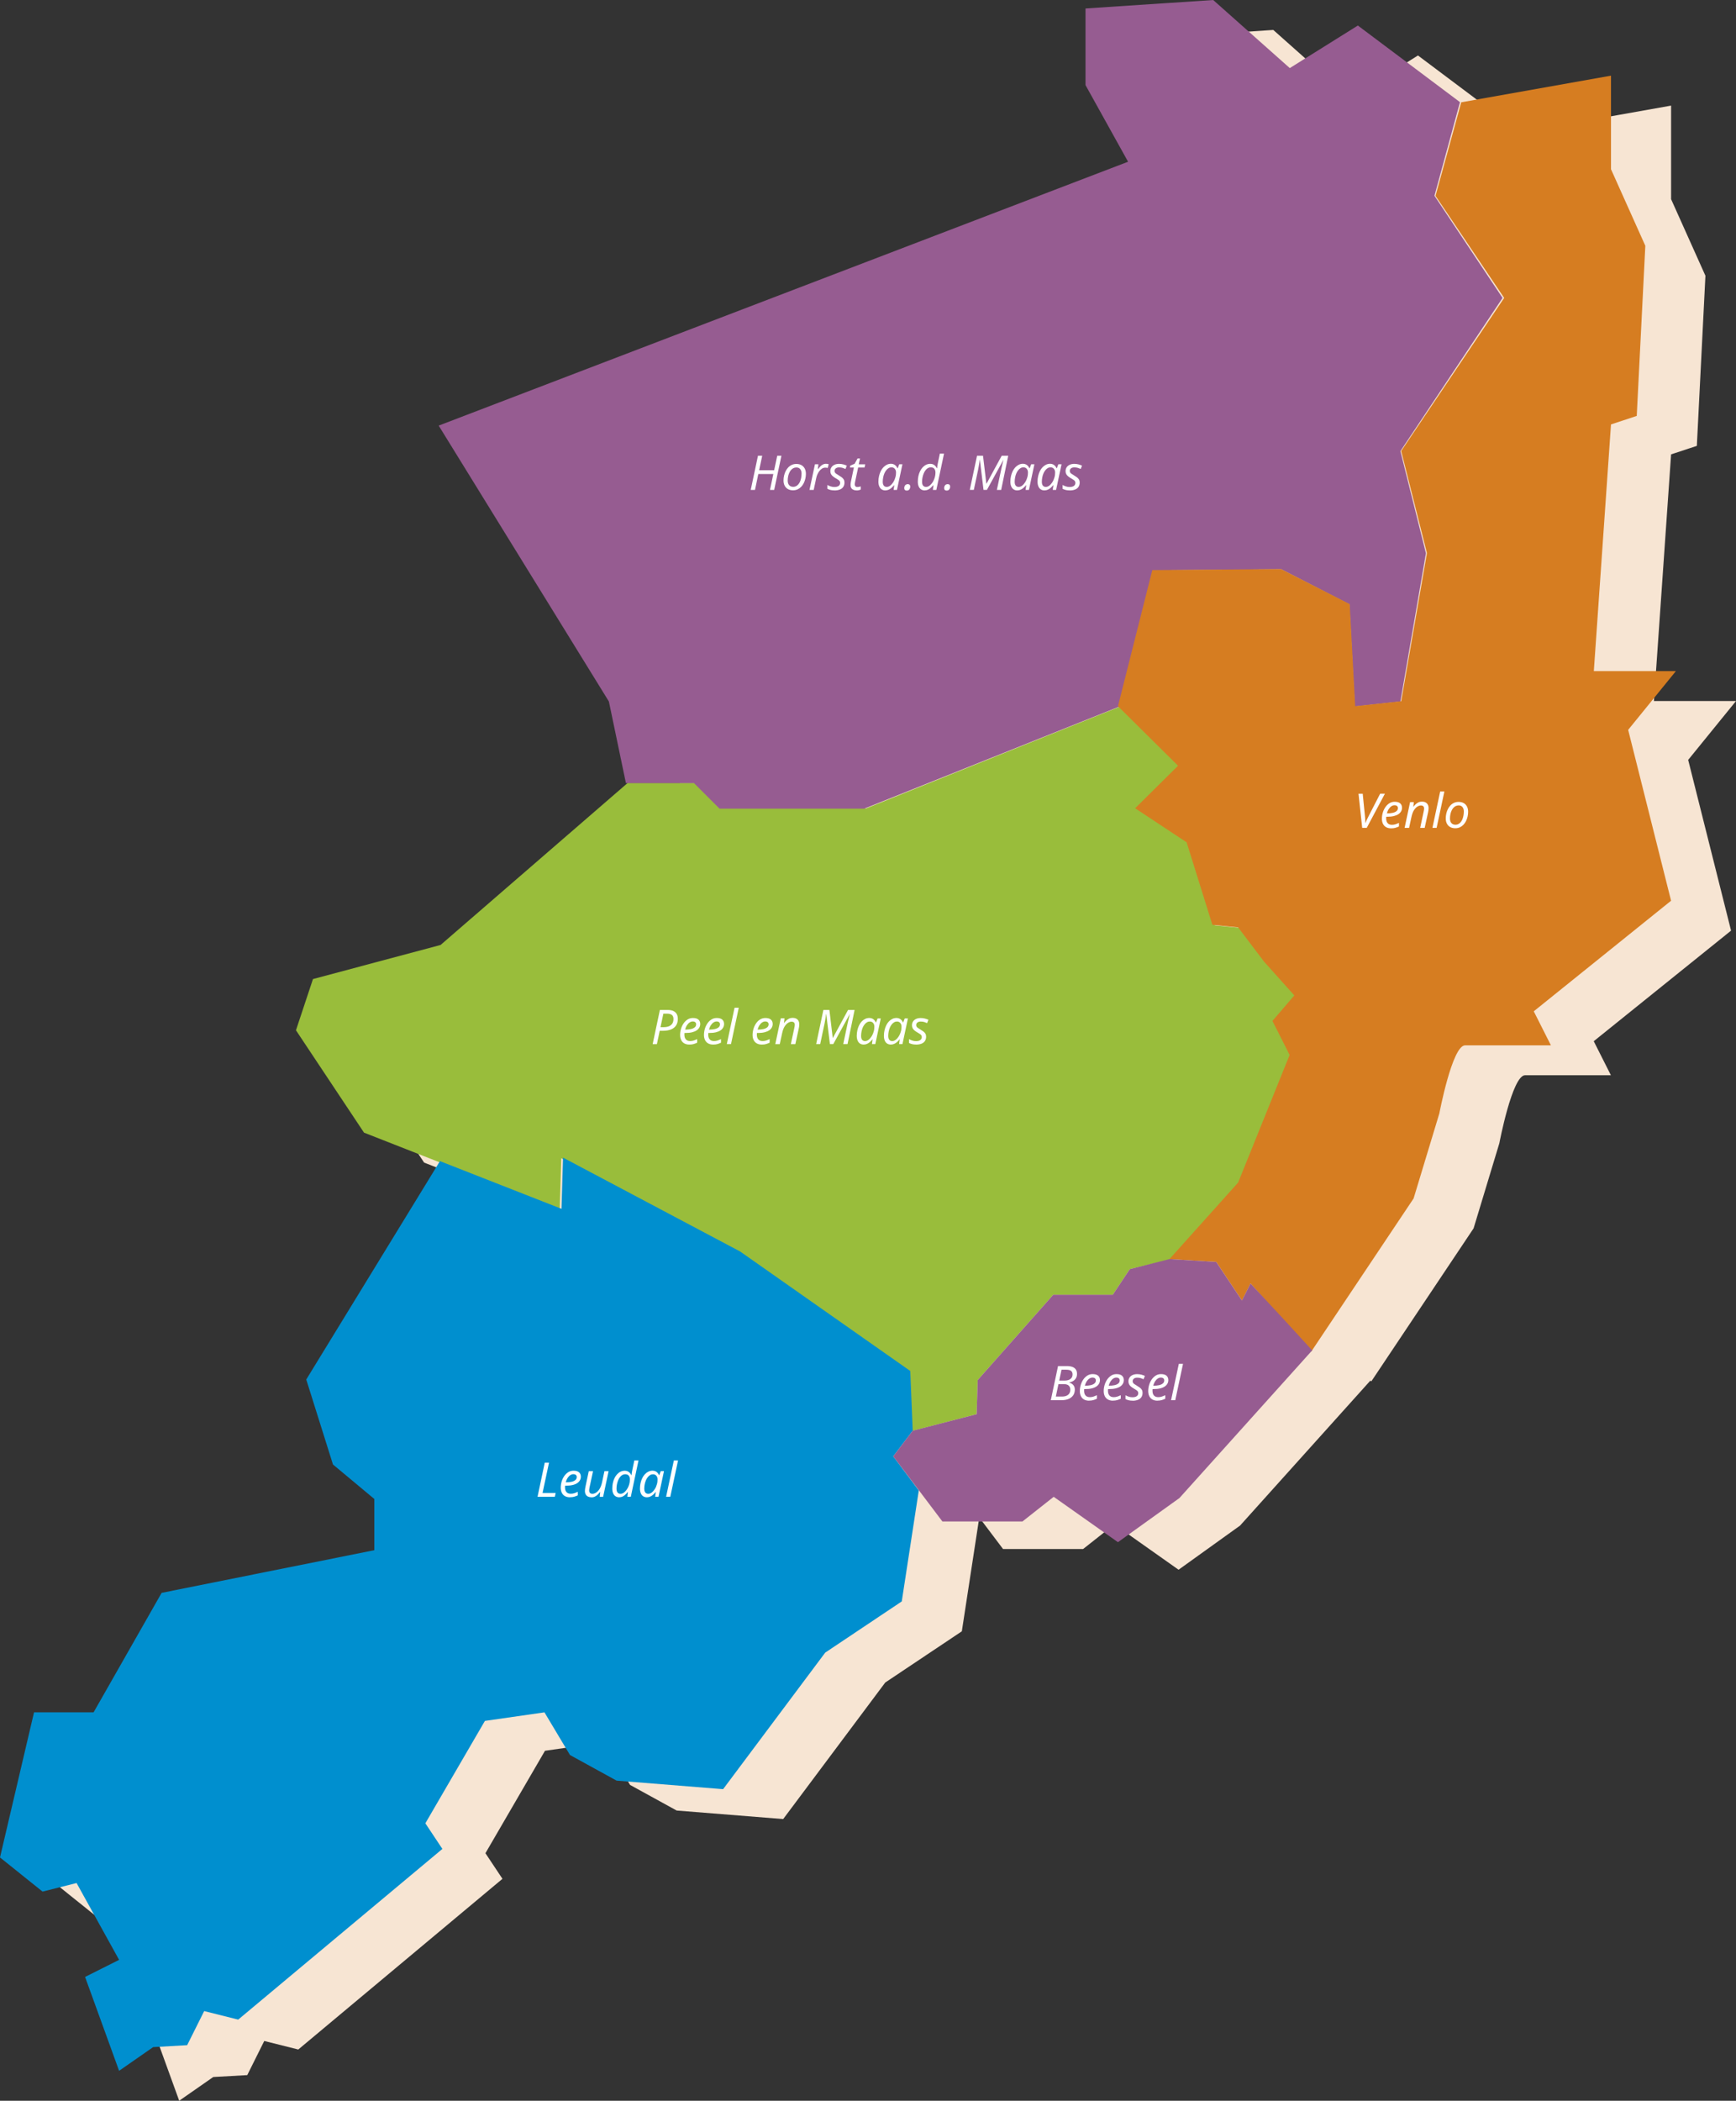 <svg xmlns="http://www.w3.org/2000/svg" id="Laag_1" data-name="Laag 1" viewBox="0 0 629.09 761.11"><rect x="0" y="0" width="629.09" height="761.11" fill="#333333" stroke="none"/><defs><style>      .cls-1 {        fill: #965c91;      }      .cls-2 {        fill: #d67d21;      }      .cls-3 {        fill: #f7e5d3;      }      .cls-4 {        fill: #99bd3b;      }      .cls-5 {        fill: #fff;      }      .cls-6 {        fill: #008fcf;      }    </style></defs><path class="cls-3" d="M611.79,275.28l17.3-21.29h-29.74l6.22-89.37,9.33-3.08,3.11-61.64-12.44-27.74v-33.9l-54.26,9.65-.46-.05-37.01-27.76-24.67,15.42-27.76-24.67-46.26,3.08v27.76l15.42,27.76-249.82,95.6,61.68,99.96,6.17,29.57h.56l-67.72,58.63-46.25,12.36-6.17,18.55,24.67,37.09,27.28,10.7-48.21,78.74,9.67,30.79,14.99,12.5v18.55l-77.07,15.46-24.66,43.29h-21.58l-12.33,52.56,15.42,12.37,12.33-3.09,15.41,27.83-12.33,6.18,12.33,34.01,12.33-8.59,12.33-.69,6.16-12.37,12.33,3.09,73.99-61.84-6.17-9.28,21.58-37.11,21.58-3.09,9.25,15.46,16.89,9.28,38.6,3.09,36.99-49.47,27.75-18.55,6.16-40.2-9.25-12.37.43-.57,17.6,23.33h29l11.32-8.94,23.28,16.44,22.29-16,47.24-52.55.3.33,37.08-55.47,9.33-30.82s4.67-24.65,9.33-24.65h31.1l-6.22-12.33,49.76-40.06-15.55-61.91Z"></path><polygon class="cls-4" points="113.41 354.72 107.25 373.27 131.91 410.36 202.83 438.18 203.39 419.64 267.58 453.64 329.25 496.92 330.13 518.55 353.92 512.37 354.3 500.01 381.67 469.1 403.25 469.1 409.42 459.82 424.51 456.24 449.5 428.91 468 382.54 461.83 370.18 469.69 360.91 458.75 348.54 449.5 336.18 440.25 335.25 431 305.27 412.5 292.9 427.92 277.45 406.33 255.81 313.83 292.9 261.41 292.9 252.16 283.63 227.5 283.63 159.66 342.36 113.41 354.72"></polygon><polygon class="cls-6" points="203.47 437.96 159.43 420.68 110.98 499.8 120.66 530.59 135.65 543.09 135.65 561.64 58.57 577.1 33.91 620.39 12.33 620.39 0 672.96 15.42 685.33 27.75 682.23 43.16 710.06 30.83 716.25 43.16 750.26 55.49 741.68 67.82 740.98 73.99 728.62 86.32 731.71 160.31 669.87 154.14 660.59 175.72 623.49 197.3 620.39 206.55 635.85 223.44 645.13 262.04 648.22 299.04 598.75 326.78 580.2 332.95 540 323.7 527.63 330.75 518.36 329.86 496.71 268.21 453.42 204.03 419.41 203.47 437.96"></polygon><polygon class="cls-1" points="393.37 3.08 393.37 30.84 408.79 58.6 158.97 154.2 220.65 254.16 226.82 283.73 251.49 283.73 260.75 292.98 313.18 292.98 405.7 255.97 418.04 206.63 464.3 206.25 488.97 218.96 490.95 255.97 507.48 254.16 516.73 200.46 507.48 163.45 544.49 107.94 519.82 70.93 529.07 37.01 492.06 9.25 467.39 24.67 439.63 0 393.37 3.08"></polygon><path class="cls-2" d="M529.53,37.06l-9.33,33.9,24.88,36.98-37.32,55.47,9.33,36.98-9.33,53.66-16.67,1.81-1.99-36.98-24.88-12.7-46.65.37-12.44,49.31,21.77,21.57-15.55,15.41,18.66,12.33,9.33,29.89,9.33.93,9.33,12.33,11.03,12.33-7.92,9.24,6.22,12.33-18.66,46.23-24.88,27.73,16.94,1.02,9.33,13.98,3.11-6.16,22.01,24.65,37.08-55.47,9.33-30.82s4.67-24.65,9.33-24.65h31.1l-6.22-12.33,49.76-40.06-15.55-61.91,17.3-21.29h-29.74l6.22-89.37,9.33-3.08,3.11-61.64-12.44-27.74V27.41l-54.26,9.65Z"></path><g><path class="cls-5" d="M272.05,177.5l2.62-12.37h1.54l-1.11,5.23h5.44l1.11-5.23h1.52l-2.62,12.37h-1.52l1.21-5.77h-5.44l-1.21,5.77h-1.54Z"></path><path class="cls-5" d="M287.4,177.64c-.72,0-1.33-.14-1.85-.43-.52-.29-.92-.7-1.2-1.24-.28-.54-.42-1.17-.42-1.9,0-.57.06-1.13.19-1.71s.31-1.11.56-1.62c.25-.51.56-.96.93-1.36s.8-.71,1.3-.94c.5-.23,1.05-.35,1.66-.35.73,0,1.35.15,1.86.43.51.29.91.7,1.19,1.24.28.54.42,1.18.42,1.91,0,.57-.06,1.13-.19,1.7-.13.57-.31,1.11-.56,1.62-.25.51-.56.97-.93,1.36-.37.39-.8.7-1.3.94-.5.23-1.05.35-1.66.35ZM287.48,176.38c.33,0,.65-.07.94-.21.29-.14.57-.34.82-.62.25-.27.47-.61.65-1,.18-.4.32-.85.42-1.36s.16-1.07.16-1.68c0-.35-.06-.68-.18-1.01-.12-.33-.32-.6-.6-.81-.28-.21-.65-.32-1.11-.32-.38,0-.73.08-1.06.24-.32.16-.61.39-.87.68s-.47.64-.65,1.04c-.18.4-.31.83-.41,1.31-.09.47-.14.97-.14,1.49,0,.72.18,1.27.53,1.66.35.39.85.59,1.48.59Z"></path><path class="cls-5" d="M293.34,177.5l1.98-9.29h1.25l-.19,1.72h.09c.24-.32.5-.63.76-.91s.57-.52.9-.7.72-.28,1.16-.28c.16,0,.33,0,.51.03.18.02.34.05.49.1l-.33,1.37c-.15-.03-.3-.06-.44-.08-.14-.02-.29-.03-.44-.03-.43,0-.82.11-1.19.34-.36.23-.69.52-.97.89-.28.37-.52.78-.72,1.23-.2.45-.34.91-.43,1.37l-.9,4.24h-1.52Z"></path><path class="cls-5" d="M302.43,177.68c-.57,0-1.06-.06-1.48-.16-.42-.11-.79-.25-1.12-.42v-1.4c.3.19.68.36,1.13.51.46.16.93.23,1.41.23s.85-.06,1.15-.18c.31-.12.54-.29.7-.51.16-.22.24-.47.24-.76,0-.23-.05-.43-.14-.6-.09-.17-.25-.33-.48-.5s-.54-.36-.94-.58c-.44-.25-.81-.51-1.1-.75-.29-.25-.52-.52-.67-.82-.15-.3-.23-.65-.23-1.04,0-.53.13-.99.39-1.39s.63-.7,1.1-.92c.47-.22,1.03-.33,1.66-.33.57,0,1.09.07,1.57.2.48.13.89.28,1.24.44l-.48,1.21c-.3-.14-.64-.27-1-.39-.37-.12-.81-.18-1.32-.18s-.89.12-1.19.35c-.29.24-.44.54-.44.91,0,.2.04.38.12.54.08.16.23.33.46.49s.54.37.94.6c.39.23.74.46,1.06.69.31.23.56.5.74.8.18.3.27.67.27,1.11,0,.62-.15,1.15-.44,1.58-.29.43-.71.75-1.26.96-.54.21-1.18.32-1.91.32Z"></path><path class="cls-5" d="M310.44,177.68c-.62,0-1.15-.15-1.58-.45s-.64-.83-.64-1.58c0-.17.01-.37.04-.58s.07-.43.11-.65l1.06-5.04h-1.44l.14-.69,1.56-.66,1.07-1.92h.9l-.47,2.11h2.34l-.24,1.16h-2.32l-1.07,5.06c-.03.15-.07.32-.1.51-.03.19-.05.37-.05.53,0,.27.07.49.22.68.14.19.38.28.7.28.21,0,.41-.02.61-.06s.4-.1.62-.16v1.16c-.14.07-.35.14-.64.21-.29.07-.56.1-.81.1Z"></path><path class="cls-5" d="M320.83,177.68c-.5,0-.93-.12-1.31-.36-.38-.24-.67-.59-.88-1.07-.21-.47-.32-1.06-.32-1.75s.07-1.36.22-2c.14-.64.35-1.23.61-1.78s.59-1.01.96-1.41c.38-.4.8-.71,1.27-.94s.97-.34,1.5-.34c.4,0,.76.08,1.07.23.31.15.56.35.77.59.21.24.38.51.5.8h.09l.55-1.44h1.16l-1.98,9.29h-1.21l.23-1.72h-.07c-.27.34-.56.65-.88.94-.32.29-.67.52-1.05.69-.38.17-.78.26-1.22.26ZM321.34,176.41c.43,0,.85-.16,1.26-.47.41-.31.78-.73,1.12-1.27.33-.53.59-1.13.76-1.78.09-.33.15-.64.18-.93.03-.28.04-.55.04-.79,0-.54-.15-.99-.45-1.33-.3-.35-.7-.52-1.21-.52-.36,0-.7.09-1.01.28-.32.19-.61.44-.87.77-.27.33-.49.71-.68,1.15-.19.44-.33.92-.43,1.43-.1.51-.16,1.04-.16,1.59,0,.62.13,1.09.38,1.4.25.31.61.47,1.07.47Z"></path><path class="cls-5" d="M328.58,177.74c-.29,0-.51-.08-.67-.23s-.23-.38-.23-.67c0-.38.11-.72.32-1,.21-.29.55-.43,1.01-.43.25,0,.46.08.61.23.16.16.23.38.23.68,0,.36-.1.68-.31.98-.21.29-.53.44-.97.44Z"></path><path class="cls-5" d="M335.11,177.68c-.5,0-.93-.12-1.31-.36-.38-.24-.67-.59-.88-1.06-.21-.47-.32-1.05-.32-1.76s.07-1.34.2-1.98.33-1.22.59-1.76c.26-.54.58-1.01.95-1.42.38-.41.8-.73,1.26-.95.47-.23.98-.34,1.55-.34.42,0,.77.08,1.07.23.3.15.55.34.76.58.21.24.38.5.5.79h.09c.03-.27.07-.52.1-.76.03-.24.08-.49.12-.74.05-.25.1-.51.16-.79l.64-3.03h1.51l-2.79,13.17h-1.25l.19-1.72h-.07c-.28.35-.57.66-.88.95s-.65.52-1,.68c-.36.17-.76.25-1.2.25ZM335.63,176.41c.25,0,.51-.06.78-.19.27-.13.52-.31.77-.55.25-.24.48-.52.7-.84.22-.32.41-.68.58-1.07.17-.39.3-.8.39-1.23.09-.43.14-.88.14-1.34,0-.55-.14-1-.41-1.35-.27-.35-.71-.52-1.33-.52-.37,0-.71.1-1.03.29-.32.19-.6.46-.86.8-.25.34-.47.73-.65,1.18-.18.44-.32.92-.42,1.42-.1.5-.15,1.01-.15,1.53,0,.62.12,1.09.37,1.4.25.31.62.47,1.1.47Z"></path><path class="cls-5" d="M343.04,177.74c-.29,0-.51-.08-.67-.23s-.23-.38-.23-.67c0-.38.11-.72.32-1,.21-.29.55-.43,1.01-.43.25,0,.46.08.61.23.16.16.23.38.23.68,0,.36-.1.68-.31.98-.21.29-.53.44-.97.44Z"></path><path class="cls-5" d="M351.43,177.5l2.62-12.37h2.18l1.2,10.1h.07l5.49-10.1h2.37l-2.56,12.37h-1.56l1.56-7.35c.12-.51.22-.98.32-1.42.1-.44.19-.84.28-1.2.09-.36.16-.66.23-.9h-.03l-5.96,10.86h-1.23l-1.32-10.85h-.07c-.02.23-.06.54-.12.93-.06.39-.12.8-.2,1.23-.08.43-.15.85-.23,1.26l-1.58,7.43h-1.46Z"></path><path class="cls-5" d="M368.65,177.68c-.5,0-.93-.12-1.31-.36-.38-.24-.67-.59-.88-1.07-.21-.47-.32-1.06-.32-1.75s.07-1.36.22-2c.14-.64.35-1.23.61-1.78s.59-1.01.96-1.41c.38-.4.8-.71,1.27-.94s.97-.34,1.5-.34c.4,0,.76.08,1.07.23.31.15.56.35.77.59.21.24.38.51.5.8h.09l.55-1.44h1.16l-1.98,9.29h-1.21l.23-1.72h-.07c-.27.34-.56.65-.88.94-.32.29-.67.52-1.05.69-.38.17-.78.26-1.22.26ZM369.15,176.41c.43,0,.85-.16,1.26-.47.41-.31.78-.73,1.12-1.27.33-.53.59-1.13.76-1.78.09-.33.15-.64.18-.93.03-.28.04-.55.04-.79,0-.54-.15-.99-.45-1.33-.3-.35-.7-.52-1.21-.52-.36,0-.7.09-1.01.28-.32.19-.61.44-.87.77-.27.33-.49.71-.68,1.15-.19.44-.33.92-.43,1.43-.1.51-.16,1.04-.16,1.59,0,.62.13,1.09.38,1.4.25.31.61.47,1.07.47Z"></path><path class="cls-5" d="M378.49,177.68c-.5,0-.93-.12-1.31-.36-.38-.24-.67-.59-.88-1.07-.21-.47-.32-1.06-.32-1.75s.07-1.36.22-2c.14-.64.35-1.23.61-1.78s.59-1.01.96-1.41c.38-.4.8-.71,1.27-.94s.97-.34,1.5-.34c.4,0,.76.08,1.07.23.31.15.56.35.77.59.21.24.38.51.5.8h.09l.55-1.44h1.16l-1.98,9.29h-1.21l.23-1.72h-.07c-.27.34-.56.65-.88.94-.32.29-.67.52-1.05.69-.38.17-.78.26-1.22.26ZM378.99,176.41c.43,0,.85-.16,1.26-.47.41-.31.78-.73,1.12-1.27.33-.53.59-1.13.76-1.78.09-.33.15-.64.18-.93.03-.28.04-.55.04-.79,0-.54-.15-.99-.45-1.33-.3-.35-.7-.52-1.21-.52-.36,0-.7.09-1.01.28-.32.19-.61.44-.87.77-.27.33-.49.71-.68,1.15-.19.44-.33.92-.43,1.43-.1.51-.16,1.04-.16,1.59,0,.62.13,1.09.38,1.4.25.31.61.47,1.07.47Z"></path><path class="cls-5" d="M387.67,177.68c-.57,0-1.06-.06-1.48-.16-.42-.11-.79-.25-1.12-.42v-1.4c.3.19.68.36,1.13.51.46.16.93.23,1.41.23s.85-.06,1.15-.18c.31-.12.54-.29.7-.51.16-.22.24-.47.24-.76,0-.23-.05-.43-.14-.6-.09-.17-.25-.33-.48-.5s-.54-.36-.94-.58c-.44-.25-.81-.51-1.1-.75-.29-.25-.52-.52-.67-.82-.15-.3-.23-.65-.23-1.04,0-.53.13-.99.39-1.39s.63-.7,1.1-.92c.47-.22,1.03-.33,1.66-.33.57,0,1.09.07,1.57.2.48.13.89.28,1.24.44l-.48,1.21c-.3-.14-.64-.27-1-.39-.37-.12-.81-.18-1.32-.18s-.89.12-1.19.35c-.29.24-.44.54-.44.91,0,.2.04.38.12.54.08.16.23.33.46.49s.54.37.94.6c.39.23.74.46,1.06.69.31.23.56.5.74.8.18.3.27.67.27,1.11,0,.62-.15,1.15-.44,1.58-.29.43-.71.75-1.26.96-.54.21-1.18.32-1.91.32Z"></path></g><g><path class="cls-5" d="M236.51,378.28l2.62-12.37h2.79c.89,0,1.61.14,2.15.41.54.27.94.65,1.19,1.13.25.48.37,1.04.37,1.69,0,.69-.12,1.31-.35,1.85-.23.54-.58.99-1.04,1.36-.46.37-1.03.65-1.71.83-.68.19-1.46.28-2.35.28h-1.11l-1.02,4.83h-1.54ZM240.43,372.15c.74,0,1.38-.1,1.92-.31s.96-.53,1.26-.97c.29-.44.44-1,.44-1.68s-.19-1.17-.58-1.48c-.39-.31-.97-.46-1.76-.46h-1.32l-1.04,4.9h1.07Z"></path><path class="cls-5" d="M249.82,378.45c-.72,0-1.33-.14-1.83-.42-.5-.28-.88-.69-1.14-1.21-.26-.53-.39-1.15-.39-1.86s.11-1.47.32-2.19c.21-.72.52-1.38.93-1.98.4-.59.89-1.07,1.46-1.43s1.22-.54,1.93-.54c.88,0,1.54.19,1.98.57.44.38.67.91.67,1.59,0,.45-.1.88-.31,1.27s-.53.75-.97,1.05-1,.53-1.68.7c-.68.17-1.5.25-2.46.25h-.29c-.01.1-.02.21-.03.33,0,.12,0,.22,0,.31,0,.7.17,1.26.52,1.67.35.41.87.62,1.58.62.44,0,.85-.06,1.25-.19.39-.13.82-.3,1.28-.52v1.3c-.44.2-.87.36-1.29.49-.42.13-.93.19-1.52.19ZM248.38,373.03c.69,0,1.33-.06,1.92-.18.59-.12,1.06-.32,1.42-.61.36-.28.54-.66.54-1.13,0-.3-.1-.55-.3-.74-.2-.19-.52-.29-.94-.29-.37,0-.73.12-1.09.35s-.68.57-.97,1-.52.97-.69,1.59h.12Z"></path><path class="cls-5" d="M258.46,378.45c-.72,0-1.33-.14-1.83-.42-.5-.28-.88-.69-1.14-1.21-.26-.53-.39-1.15-.39-1.86s.11-1.47.32-2.19c.21-.72.52-1.38.93-1.98.4-.59.89-1.07,1.46-1.43s1.22-.54,1.93-.54c.88,0,1.54.19,1.98.57.44.38.67.91.67,1.59,0,.45-.1.88-.31,1.27s-.53.75-.97,1.05-1,.53-1.68.7c-.68.17-1.5.25-2.46.25h-.29c-.01.1-.02.21-.03.33,0,.12,0,.22,0,.31,0,.7.17,1.26.52,1.67.35.41.87.62,1.58.62.44,0,.85-.06,1.25-.19.39-.13.82-.3,1.28-.52v1.3c-.44.2-.87.36-1.29.49-.42.13-.93.19-1.52.19ZM257.03,373.03c.69,0,1.33-.06,1.92-.18.59-.12,1.06-.32,1.42-.61.36-.28.54-.66.54-1.13,0-.3-.1-.55-.3-.74-.2-.19-.52-.29-.94-.29-.37,0-.73.12-1.09.35s-.68.57-.97,1-.52.97-.69,1.59h.12Z"></path><path class="cls-5" d="M263.38,378.28l2.81-13.17h1.52l-2.81,13.17h-1.52Z"></path><path class="cls-5" d="M276.08,378.45c-.72,0-1.33-.14-1.83-.42-.5-.28-.88-.69-1.14-1.21-.26-.53-.39-1.15-.39-1.86s.11-1.47.32-2.19c.21-.72.52-1.38.93-1.98.4-.59.89-1.07,1.46-1.43s1.22-.54,1.93-.54c.88,0,1.54.19,1.98.57.44.38.67.91.67,1.59,0,.45-.1.88-.31,1.27s-.53.75-.97,1.05-1,.53-1.68.7c-.68.17-1.5.25-2.46.25h-.29c-.01.1-.02.21-.03.33,0,.12,0,.22,0,.31,0,.7.17,1.26.52,1.67.35.41.87.62,1.58.62.44,0,.85-.06,1.25-.19.39-.13.82-.3,1.28-.52v1.3c-.44.2-.87.36-1.29.49-.42.13-.93.19-1.52.19ZM274.65,373.03c.69,0,1.33-.06,1.92-.18.59-.12,1.06-.32,1.42-.61.36-.28.54-.66.54-1.13,0-.3-.1-.55-.3-.74-.2-.19-.52-.29-.94-.29-.37,0-.73.12-1.09.35s-.68.57-.97,1-.52.97-.69,1.59h.12Z"></path><path class="cls-5" d="M280.95,378.28l1.99-9.34h1.35l-.19,1.72h.02c.22-.29.48-.58.77-.87.29-.29.64-.53,1.03-.73.39-.2.84-.29,1.33-.29s.92.09,1.28.28c.36.19.63.45.82.8.19.35.29.77.29,1.27,0,.27-.02.54-.06.81-.04.28-.08.52-.13.73l-1.23,5.63h-1.63l1.25-5.84c.06-.27.1-.49.13-.67s.04-.35.04-.51c0-.37-.1-.65-.29-.83-.2-.18-.49-.28-.88-.28s-.79.13-1.24.4c-.44.27-.86.7-1.25,1.3-.39.6-.69,1.41-.91,2.43l-.87,4h-1.63Z"></path><path class="cls-5" d="M295.76,378.28l2.62-12.37h2.18l1.2,10.1h.07l5.49-10.1h2.37l-2.56,12.37h-1.56l1.56-7.35c.12-.51.22-.98.32-1.42.1-.44.19-.84.28-1.2.09-.36.16-.66.23-.9h-.03l-5.96,10.86h-1.23l-1.32-10.85h-.07c-.02.23-.06.54-.12.93-.06.39-.12.8-.2,1.23-.08.43-.15.85-.23,1.26l-1.58,7.43h-1.46Z"></path><path class="cls-5" d="M312.98,378.45c-.5,0-.93-.12-1.31-.35-.38-.24-.67-.59-.88-1.07-.21-.47-.32-1.06-.32-1.75s.07-1.36.22-2c.14-.64.35-1.23.61-1.78s.59-1.01.96-1.41c.38-.4.8-.71,1.27-.94s.97-.34,1.5-.34c.4,0,.76.08,1.07.23.31.15.56.35.77.59.21.24.38.51.5.8h.09l.55-1.44h1.16l-1.98,9.29h-1.21l.23-1.72h-.07c-.27.34-.56.65-.88.94-.32.29-.67.52-1.05.69-.38.17-.78.26-1.22.26ZM313.49,377.19c.43,0,.85-.16,1.26-.47.41-.31.78-.73,1.12-1.27.33-.53.59-1.13.76-1.78.09-.33.15-.64.18-.93.03-.28.04-.55.04-.79,0-.54-.15-.99-.45-1.33-.3-.35-.7-.52-1.21-.52-.36,0-.7.09-1.01.28-.32.19-.61.44-.87.77-.27.33-.49.71-.68,1.15-.19.44-.33.92-.43,1.43-.1.51-.16,1.04-.16,1.59,0,.62.13,1.09.38,1.4.25.31.61.47,1.07.47Z"></path><path class="cls-5" d="M322.82,378.45c-.5,0-.93-.12-1.31-.35-.38-.24-.67-.59-.88-1.07-.21-.47-.32-1.06-.32-1.75s.07-1.36.22-2c.14-.64.35-1.23.61-1.78s.59-1.01.96-1.41c.38-.4.8-.71,1.27-.94s.97-.34,1.5-.34c.4,0,.76.08,1.07.23.31.15.56.35.77.59.21.24.38.51.5.8h.09l.55-1.44h1.16l-1.98,9.29h-1.21l.23-1.72h-.07c-.27.34-.56.65-.88.94-.32.29-.67.52-1.05.69-.38.17-.78.26-1.22.26ZM323.33,377.19c.43,0,.85-.16,1.26-.47.41-.31.78-.73,1.12-1.27.33-.53.59-1.13.76-1.78.09-.33.15-.64.18-.93.03-.28.04-.55.04-.79,0-.54-.15-.99-.45-1.33-.3-.35-.7-.52-1.21-.52-.36,0-.7.09-1.01.28-.32.19-.61.44-.87.77-.27.33-.49.71-.68,1.15-.19.44-.33.92-.43,1.43-.1.51-.16,1.04-.16,1.59,0,.62.13,1.09.38,1.4.25.31.61.47,1.07.47Z"></path><path class="cls-5" d="M332.01,378.45c-.57,0-1.06-.05-1.48-.16-.42-.11-.79-.25-1.12-.42v-1.4c.3.19.68.36,1.13.51.46.16.93.23,1.41.23s.85-.06,1.15-.18c.31-.12.54-.29.7-.51.16-.22.24-.47.24-.76,0-.23-.05-.43-.14-.6-.09-.17-.25-.33-.48-.5s-.54-.36-.94-.58c-.44-.25-.81-.51-1.1-.75-.29-.25-.52-.52-.67-.82-.15-.3-.23-.65-.23-1.04,0-.53.13-.99.39-1.39s.63-.7,1.1-.92c.47-.22,1.03-.33,1.66-.33.57,0,1.09.07,1.57.2.48.13.89.28,1.24.44l-.48,1.21c-.3-.14-.64-.27-1-.39-.37-.12-.81-.18-1.32-.18s-.89.12-1.19.35c-.29.24-.44.54-.44.91,0,.2.04.38.12.54.08.16.23.33.46.49s.54.37.94.6c.39.23.74.46,1.06.69.31.23.56.5.74.8.18.3.27.67.27,1.11,0,.62-.15,1.15-.44,1.58-.29.43-.71.75-1.26.96-.54.21-1.18.32-1.91.32Z"></path></g><g><path class="cls-5" d="M194.79,542.3l2.62-12.37h1.54l-2.34,10.98h4.75l-.29,1.39h-6.27Z"></path><path class="cls-5" d="M206.56,542.47c-.72,0-1.33-.14-1.83-.42-.5-.28-.88-.69-1.14-1.21-.26-.53-.39-1.15-.39-1.86s.11-1.47.32-2.19c.21-.72.52-1.38.93-1.98s.89-1.07,1.46-1.43c.57-.36,1.22-.54,1.93-.54.88,0,1.54.19,1.98.57.44.38.67.91.67,1.59,0,.45-.1.88-.31,1.27s-.53.75-.97,1.05c-.44.3-1,.54-1.68.7-.68.17-1.5.25-2.46.25h-.29c-.01.1-.02.21-.03.33,0,.12,0,.22,0,.31,0,.7.17,1.26.52,1.67.35.41.87.61,1.58.61.44,0,.85-.06,1.25-.19.39-.13.82-.3,1.28-.52v1.3c-.44.2-.87.36-1.29.48-.42.13-.93.19-1.52.19ZM205.12,537.05c.69,0,1.33-.06,1.92-.18s1.06-.32,1.42-.61c.36-.28.54-.66.54-1.13,0-.3-.1-.55-.3-.74-.2-.19-.52-.29-.94-.29-.37,0-.73.12-1.09.35-.36.23-.68.57-.97,1-.29.44-.52.97-.69,1.59h.12Z"></path><path class="cls-5" d="M214.28,542.47c-.46,0-.87-.09-1.22-.26-.35-.17-.62-.43-.81-.78s-.29-.77-.29-1.26c0-.27.02-.52.06-.75.04-.24.08-.48.13-.74l1.21-5.67h1.54l-1.25,5.84c-.05.25-.08.47-.11.66s-.04.35-.04.5c0,.37.1.66.29.88.19.21.5.32.93.32.39,0,.82-.14,1.27-.42.46-.28.88-.72,1.27-1.33.39-.61.7-1.43.92-2.44l.85-4h1.51l-1.98,9.29h-1.25l.19-1.71h-.09c-.22.28-.48.56-.77.86-.29.29-.64.54-1.02.74-.39.2-.83.29-1.34.29Z"></path><path class="cls-5" d="M224.39,542.47c-.5,0-.93-.12-1.31-.35-.38-.24-.67-.59-.88-1.06-.21-.47-.32-1.05-.32-1.76s.07-1.34.2-1.98c.13-.63.33-1.22.59-1.76.26-.54.58-1.01.95-1.42.38-.41.8-.73,1.26-.95.47-.22.98-.34,1.55-.34.42,0,.77.08,1.07.23.3.15.55.34.76.58.21.24.38.5.5.79h.09c.03-.27.07-.52.1-.76.03-.24.08-.49.12-.74.05-.25.1-.51.16-.79l.64-3.03h1.51l-2.79,13.17h-1.25l.19-1.71h-.07c-.28.35-.57.66-.88.95-.31.29-.65.52-1,.68s-.76.25-1.2.25ZM224.9,541.21c.25,0,.51-.06.78-.19s.52-.31.77-.55c.25-.24.48-.52.7-.84.22-.32.41-.68.58-1.07.17-.39.3-.8.39-1.23.09-.43.14-.88.14-1.34,0-.55-.14-1-.41-1.35-.27-.35-.71-.52-1.33-.52-.37,0-.71.1-1.03.29-.32.19-.6.46-.86.8s-.47.73-.65,1.18c-.18.44-.32.92-.42,1.42-.1.5-.15,1.01-.15,1.53,0,.62.12,1.09.37,1.4.25.31.62.47,1.1.47Z"></path><path class="cls-5" d="M234.42,542.47c-.5,0-.93-.12-1.31-.35-.38-.24-.67-.59-.88-1.07-.21-.47-.32-1.06-.32-1.75s.07-1.36.22-2c.14-.64.35-1.23.61-1.78.27-.54.59-1.01.96-1.41.38-.4.8-.71,1.27-.94.47-.22.97-.34,1.5-.34.4,0,.76.08,1.07.22.31.15.56.35.77.59.21.24.38.51.5.8h.09l.55-1.44h1.16l-1.98,9.29h-1.21l.23-1.71h-.07c-.27.33-.56.65-.88.94-.32.29-.67.52-1.05.69-.38.17-.78.26-1.22.26ZM234.92,541.21c.43,0,.85-.16,1.26-.47.41-.31.78-.73,1.12-1.26s.59-1.13.76-1.78c.09-.33.15-.64.18-.93.03-.28.04-.55.04-.79,0-.54-.15-.99-.45-1.33-.3-.35-.7-.52-1.21-.52-.36,0-.7.09-1.01.28-.32.19-.61.44-.87.77-.27.33-.49.71-.68,1.15-.19.44-.33.92-.43,1.43s-.16,1.04-.16,1.58c0,.62.13,1.09.38,1.4.25.31.61.47,1.07.47Z"></path><path class="cls-5" d="M241.38,542.3l2.81-13.17h1.52l-2.81,13.17h-1.52Z"></path></g><g><path class="cls-5" d="M493.63,299.94l-1.33-12.37h1.52l.78,7.83c.03.31.06.63.09.95.02.32.04.64.06.95.02.31.02.61,0,.88h.03c.17-.42.37-.85.59-1.31.22-.46.47-.96.75-1.5l4.02-7.81h1.72l-6.58,12.37h-1.65Z"></path><path class="cls-5" d="M504.13,300.11c-.72,0-1.33-.14-1.83-.42-.5-.28-.88-.69-1.14-1.21-.26-.53-.39-1.15-.39-1.86s.11-1.47.32-2.19c.21-.72.52-1.38.93-1.98.4-.59.89-1.07,1.46-1.43s1.22-.54,1.93-.54c.88,0,1.54.19,1.98.57.44.38.67.91.67,1.59,0,.45-.1.88-.31,1.27s-.53.75-.97,1.05-1,.53-1.68.7c-.68.17-1.5.25-2.46.25h-.29c-.01.1-.02.21-.03.33,0,.12,0,.22,0,.31,0,.7.17,1.26.52,1.67.35.41.87.62,1.58.62.44,0,.85-.06,1.25-.19.39-.13.82-.3,1.28-.52v1.3c-.44.2-.87.36-1.29.49-.42.13-.93.19-1.52.19ZM502.69,294.69c.69,0,1.33-.06,1.92-.18.59-.12,1.06-.32,1.42-.61.36-.28.54-.66.54-1.13,0-.3-.1-.55-.3-.74-.2-.19-.52-.29-.94-.29-.37,0-.73.12-1.09.35s-.68.57-.97,1-.52.97-.69,1.59h.12Z"></path><path class="cls-5" d="M509,299.94l1.99-9.34h1.35l-.19,1.72h.02c.22-.29.48-.58.77-.87.29-.29.64-.53,1.03-.73.39-.2.84-.29,1.33-.29s.92.09,1.28.28c.36.19.63.45.82.8.19.35.29.77.29,1.27,0,.27-.02.54-.06.81-.04.28-.08.52-.13.73l-1.23,5.63h-1.63l1.25-5.84c.06-.27.1-.49.13-.67s.04-.35.04-.51c0-.37-.1-.65-.29-.83-.2-.18-.49-.28-.88-.28s-.79.13-1.24.4c-.44.27-.86.7-1.25,1.3-.39.6-.69,1.41-.91,2.43l-.87,4h-1.63Z"></path><path class="cls-5" d="M519.08,299.94l2.81-13.17h1.52l-2.81,13.17h-1.52Z"></path><path class="cls-5" d="M527.38,300.08c-.72,0-1.33-.14-1.85-.43-.52-.29-.92-.7-1.2-1.24-.28-.54-.42-1.17-.42-1.9,0-.57.06-1.13.19-1.71s.31-1.11.56-1.62c.25-.51.56-.96.93-1.36s.8-.71,1.3-.94c.5-.23,1.05-.35,1.66-.35.73,0,1.35.15,1.86.43.51.29.91.7,1.19,1.24.28.54.42,1.18.42,1.91,0,.57-.06,1.13-.19,1.7-.13.57-.31,1.11-.56,1.62-.25.51-.56.97-.93,1.36-.37.39-.8.7-1.3.94-.5.23-1.05.35-1.66.35ZM527.47,298.81c.33,0,.65-.07.94-.21.29-.14.57-.34.82-.62.25-.27.47-.61.65-1,.18-.4.32-.85.42-1.36s.16-1.07.16-1.68c0-.35-.06-.68-.18-1.01-.12-.33-.32-.6-.6-.81-.28-.21-.65-.32-1.11-.32-.38,0-.73.08-1.06.24-.32.16-.61.39-.87.68s-.47.64-.65,1.04c-.18.4-.31.83-.41,1.31-.09.47-.14.97-.14,1.49,0,.72.18,1.27.53,1.66.35.39.85.59,1.48.59Z"></path></g><polygon class="cls-1" points="464.51 477.24 453.16 465.02 450.05 471.18 450.05 471.18 440.72 457.2 423.78 456.18 409.42 459.82 403.25 469.1 381.67 469.1 354.3 500.01 353.92 512.37 330.75 518.36 323.7 527.63 341.51 551.24 370.51 551.24 381.84 542.3 405.12 558.74 427.41 542.74 475.51 489.24 464.51 477.24"></polygon><g><path class="cls-5" d="M380.79,507.3l2.62-12.37h3.21c.76,0,1.42.1,1.97.3.55.2.97.51,1.26.93.29.42.44.95.44,1.61,0,.57-.12,1.06-.35,1.48-.23.42-.55.77-.97,1.04-.42.27-.91.46-1.47.56v.09c.57.15,1.04.43,1.42.85.38.42.57.97.57,1.66,0,.84-.21,1.55-.62,2.12-.41.57-.97,1-1.68,1.29-.71.29-1.53.43-2.45.43h-3.95ZM384.8,505.98c.66,0,1.22-.1,1.67-.29.46-.2.8-.49,1.04-.87.24-.38.35-.84.35-1.37s-.18-1.02-.54-1.4c-.36-.38-.96-.57-1.82-.57h-1.94l-.95,4.5h2.18ZM385.87,500.19c.52,0,.99-.08,1.41-.24.42-.16.76-.41,1.01-.74s.38-.75.38-1.26c0-.54-.17-.96-.52-1.26-.35-.29-.92-.44-1.73-.44h-1.75l-.83,3.93h2.03Z"></path><path class="cls-5" d="M394.67,507.47c-.72,0-1.33-.14-1.83-.42-.5-.28-.88-.69-1.14-1.21-.26-.53-.39-1.15-.39-1.86s.11-1.47.32-2.19c.21-.72.52-1.38.93-1.98s.89-1.07,1.46-1.43c.57-.36,1.22-.54,1.93-.54.88,0,1.54.19,1.98.57.44.38.67.91.67,1.59,0,.45-.1.88-.31,1.27s-.53.75-.97,1.05c-.44.3-1,.54-1.68.7-.68.17-1.5.25-2.46.25h-.29c-.01.1-.02.21-.03.33,0,.12,0,.22,0,.31,0,.7.17,1.26.52,1.67.35.41.87.61,1.58.61.44,0,.85-.06,1.25-.19.39-.13.82-.3,1.28-.52v1.3c-.44.2-.87.36-1.29.48-.42.13-.93.19-1.52.19ZM393.23,502.05c.69,0,1.33-.06,1.92-.18s1.06-.32,1.42-.61c.36-.28.54-.66.54-1.13,0-.3-.1-.55-.3-.74-.2-.19-.52-.29-.94-.29-.37,0-.73.12-1.09.35-.36.23-.68.57-.97,1-.29.44-.52.97-.69,1.59h.12Z"></path><path class="cls-5" d="M403.32,507.47c-.72,0-1.33-.14-1.83-.42-.5-.28-.88-.69-1.14-1.21-.26-.53-.39-1.15-.39-1.86s.11-1.47.32-2.19c.21-.72.52-1.38.93-1.98s.89-1.07,1.46-1.43c.57-.36,1.22-.54,1.93-.54.88,0,1.54.19,1.98.57.44.38.67.91.67,1.59,0,.45-.1.88-.31,1.27s-.53.75-.97,1.05c-.44.3-1,.54-1.68.7-.68.17-1.5.25-2.46.25h-.29c-.01.1-.02.21-.03.33,0,.12,0,.22,0,.31,0,.7.17,1.26.52,1.67.35.41.87.61,1.58.61.44,0,.85-.06,1.25-.19.39-.13.82-.3,1.28-.52v1.3c-.44.2-.87.36-1.29.48-.42.13-.93.19-1.52.19ZM401.88,502.05c.69,0,1.33-.06,1.92-.18s1.06-.32,1.42-.61c.36-.28.54-.66.54-1.13,0-.3-.1-.55-.3-.74-.2-.19-.52-.29-.94-.29-.37,0-.73.12-1.09.35-.36.23-.68.57-.97,1-.29.44-.52.97-.69,1.59h.12Z"></path><path class="cls-5" d="M410.45,507.47c-.57,0-1.06-.05-1.48-.16-.42-.11-.79-.25-1.12-.42v-1.4c.3.19.68.36,1.13.51.46.16.93.23,1.41.23s.85-.06,1.15-.18c.31-.12.54-.29.7-.51.16-.22.24-.47.24-.76,0-.23-.05-.43-.14-.6-.09-.17-.25-.33-.48-.5-.23-.17-.54-.36-.94-.58-.44-.25-.81-.5-1.1-.75-.29-.25-.52-.52-.67-.82s-.23-.65-.23-1.04c0-.53.13-.99.39-1.39s.63-.7,1.1-.92c.47-.22,1.03-.33,1.66-.33.57,0,1.09.07,1.57.2.48.13.89.28,1.24.44l-.48,1.21c-.3-.14-.64-.27-1-.39-.37-.12-.81-.18-1.32-.18s-.89.12-1.19.36c-.29.24-.44.54-.44.91,0,.2.04.38.12.54.08.16.23.33.46.49.23.17.54.37.94.6.39.23.74.46,1.06.69.31.23.56.5.74.8.18.3.27.67.27,1.11,0,.62-.15,1.15-.44,1.58-.29.43-.71.75-1.26.96-.54.21-1.18.32-1.91.32Z"></path><path class="cls-5" d="M419.45,507.47c-.72,0-1.33-.14-1.83-.42-.5-.28-.88-.69-1.14-1.21-.26-.53-.39-1.15-.39-1.86s.11-1.47.32-2.19c.21-.72.52-1.38.93-1.98s.89-1.07,1.46-1.43c.57-.36,1.22-.54,1.93-.54.88,0,1.54.19,1.98.57.44.38.67.91.67,1.59,0,.45-.1.88-.31,1.27s-.53.75-.97,1.05c-.44.3-1,.54-1.68.7-.68.17-1.5.25-2.46.25h-.29c-.01.1-.02.21-.03.33,0,.12,0,.22,0,.31,0,.7.17,1.26.52,1.67.35.41.87.61,1.58.61.44,0,.85-.06,1.25-.19.39-.13.82-.3,1.28-.52v1.3c-.44.2-.87.36-1.29.48-.42.13-.93.19-1.52.19ZM418.01,502.05c.69,0,1.33-.06,1.92-.18s1.06-.32,1.42-.61c.36-.28.54-.66.54-1.13,0-.3-.1-.55-.3-.74-.2-.19-.52-.29-.94-.29-.37,0-.73.12-1.09.35-.36.23-.68.57-.97,1-.29.44-.52.97-.69,1.59h.12Z"></path><path class="cls-5" d="M424.37,507.3l2.81-13.17h1.52l-2.81,13.17h-1.52Z"></path></g></svg>